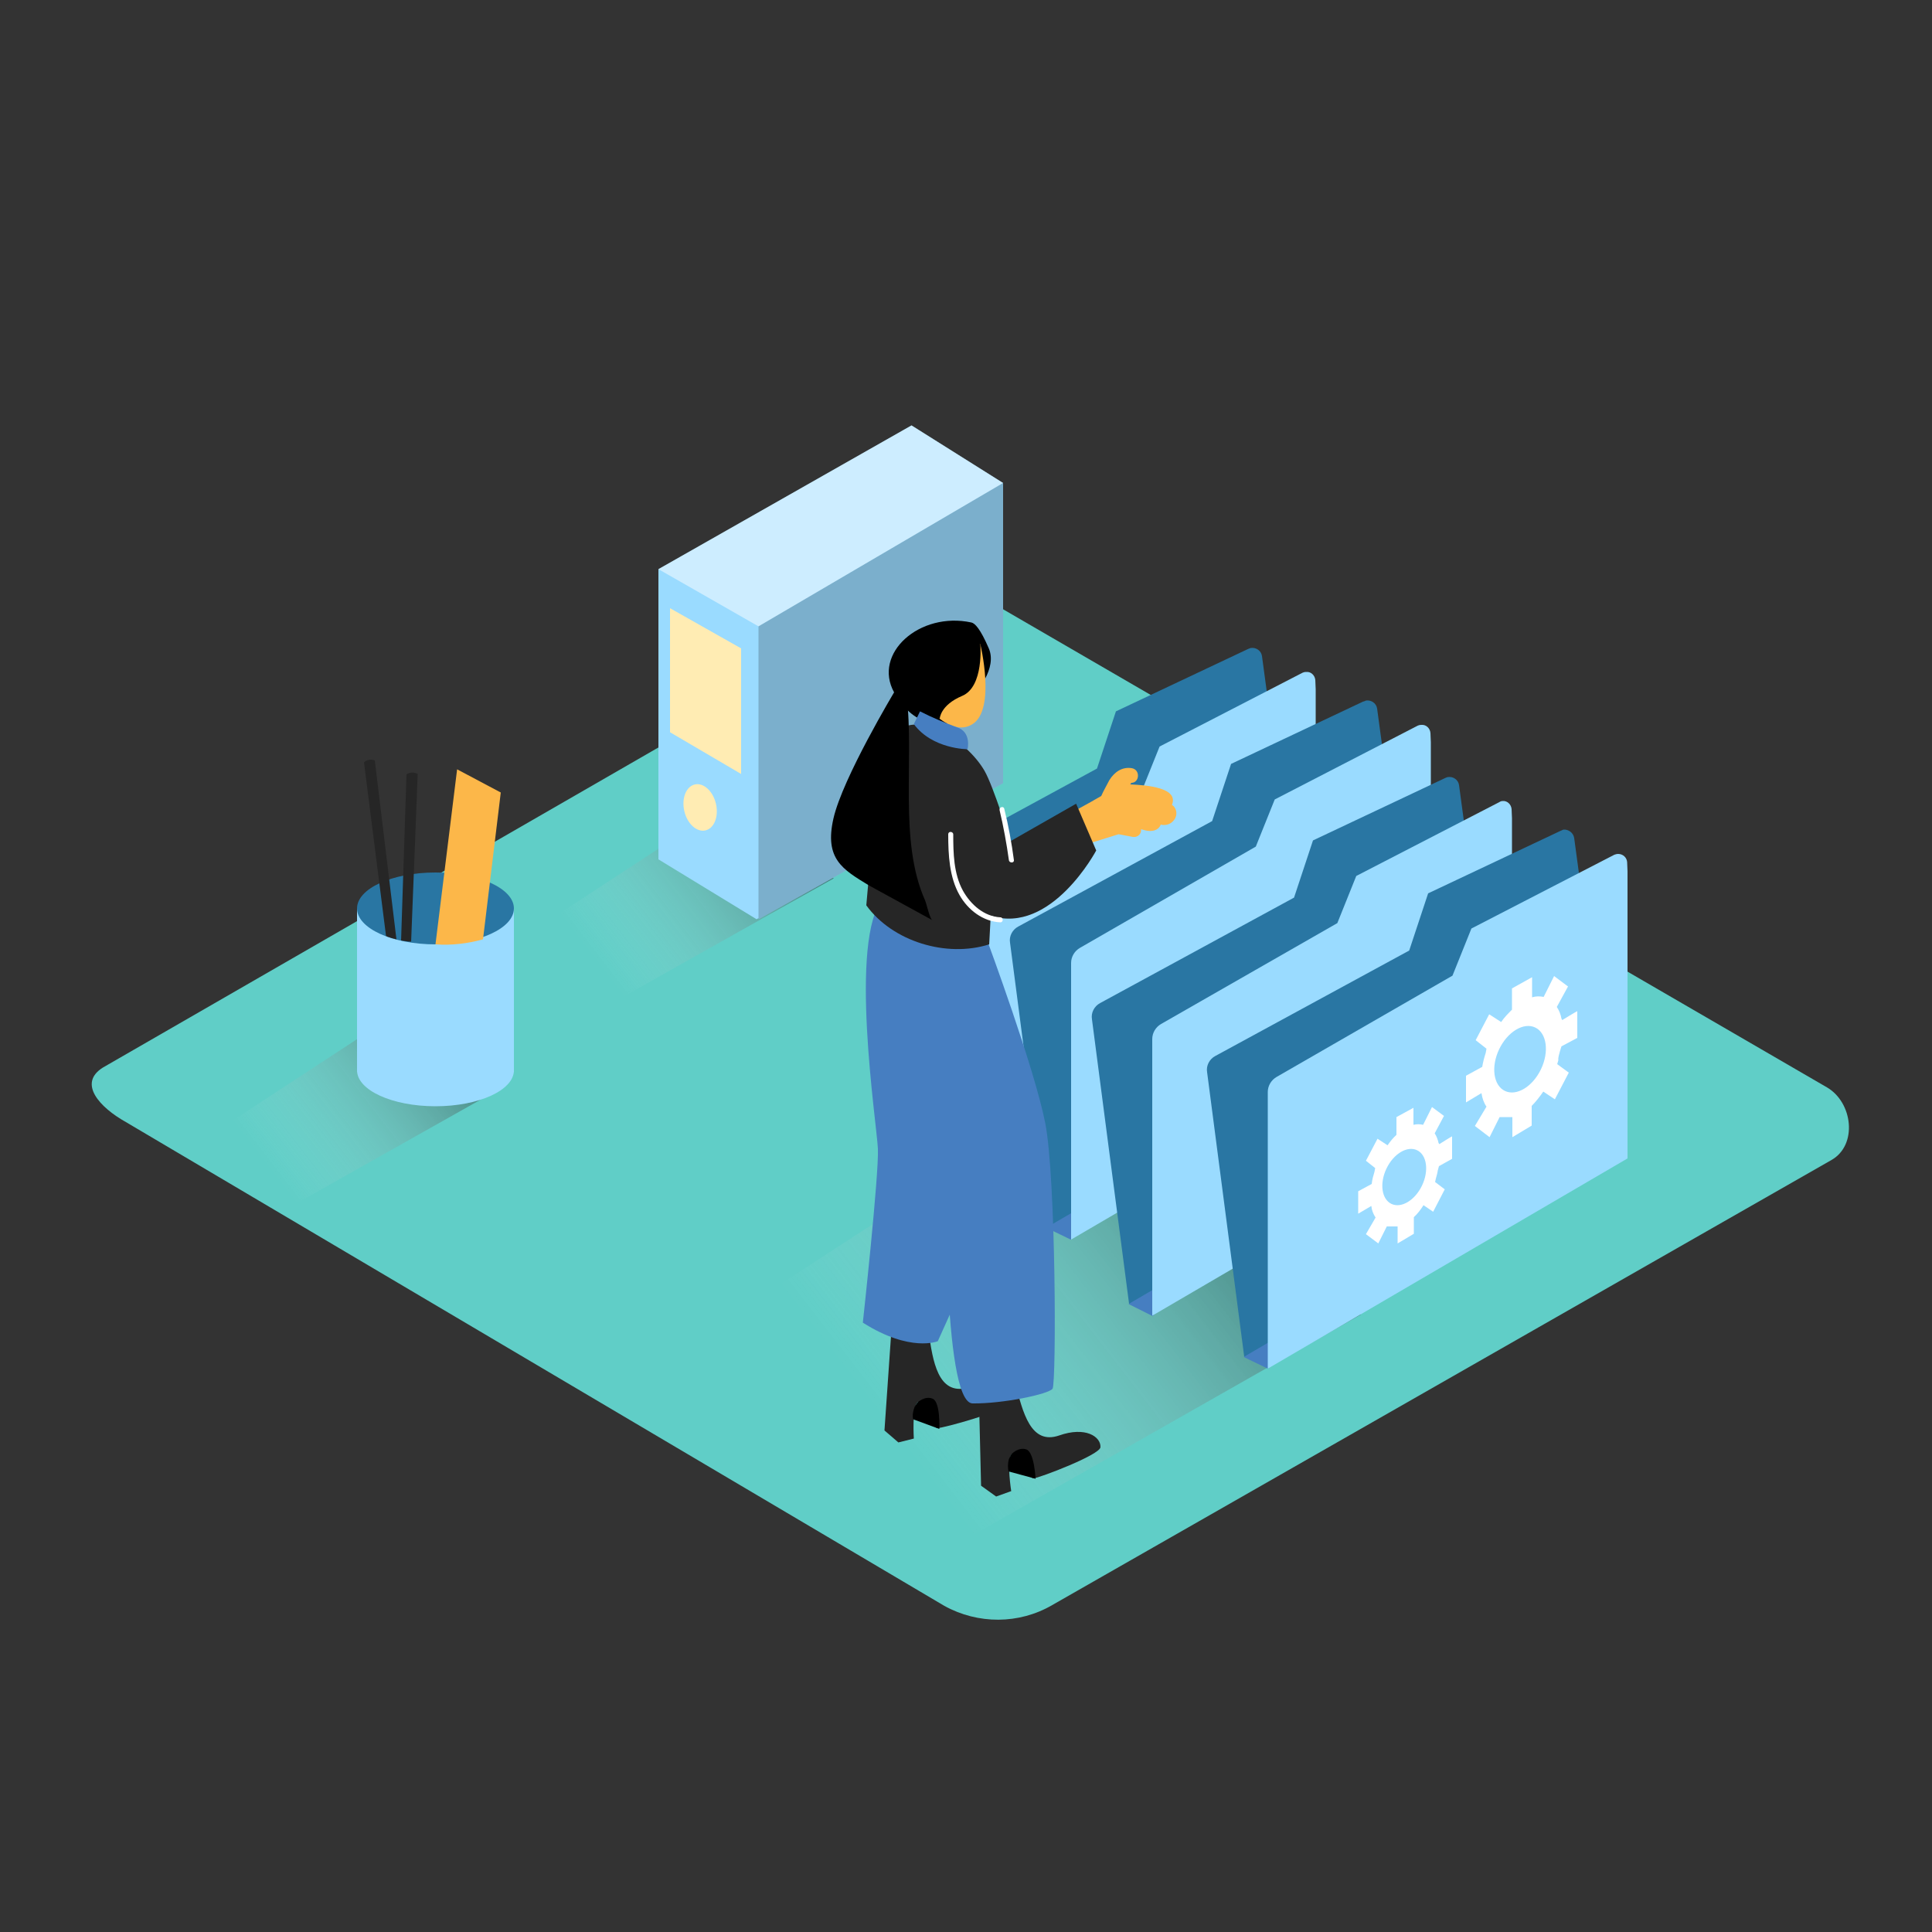 <svg transform="scale(1)" version="1.1" id="Layer_1" xmlns="http://www.w3.org/2000/svg" xmlns:xlink="http://www.w3.org/1999/xlink" x="0px" y="0px" viewBox="0 0 500 500" xml:space="preserve" class="show_show__wrapper__graphic__5Waiy "><rect x="0" y="0" width="500" height="500" fill="#333333" stroke="none"/><title>React</title><style type="text/css">
	.st0{fill:#60cec7;}
	.st1{opacity:0.5;fill:url(#SVGID_1_);enable-background:new    ;}
	.st2{opacity:0.5;fill:url(#SVGID_00000120536524764886350550000001884914585085225364_);enable-background:new    ;}
	.st3{opacity:0.5;fill:url(#SVGID_00000064348935573176458080000008153272555107772825_);enable-background:new    ;}
	.st4{fill:#9adbff;}
	.st5{fill:#2976a3;}
	.st6{fill:#262626;}
	.st7{fill:#FCB749;}
	.st8{fill:#467EC1;}
	.st9{fill:#FFFFFF;}
	.st10{opacity:0.5;fill:#FFFFFF;enable-background:new    ;}
	.st11{fill:#FFECB3;}
	.st12{opacity:0.2;enable-background:new    ;}
</style><g id="background"><path class="st0" d="M244.4,415.6L32.6,290.4c-6.8-3.8-12.5-10-6-14.1l212.6-122.5c3.2-2,8-3.3,11.3-1.4l222.3,129
		c6.7,3.9,8,14.9,1.2,18.8L272.3,415.4C263.7,420.4,253.1,420.4,244.4,415.6z"></path><linearGradient id="SVGID_1_" gradientUnits="userSpaceOnUse" x1="231.27" y1="131.42" x2="331.61" y2="208.85" gradientTransform="matrix(1 0 0 -1 0 502)"><stop offset="0" style="stop-color: rgb(255, 255, 255); stop-opacity: 0;"></stop><stop offset="1" style="stop-color: rgb(0, 0, 0);"></stop></linearGradient><polygon class="st1" points="278.1,282.9 185.7,342.9 250,398.3 352.2,340.2 	"></polygon><linearGradient id="SVGID_00000023246969800634915850000002123449208904907662_" gradientUnits="userSpaceOnUse" x1="155.611" y1="251.589" x2="209.851" y2="293.449" gradientTransform="matrix(1 0 0 -1 0 502)"><stop offset="0" style="stop-color: rgb(255, 255, 255); stop-opacity: 0;"></stop><stop offset="1" style="stop-color: rgb(0, 0, 0);"></stop></linearGradient><polygon points="
		176.9,215.4 136.1,242.1 158.2,259.7 215.8,227.3 	" style="opacity: 0.5; fill: url(&quot;#SVGID_00000023246969800634915850000002123449208904907662_&quot;);"></polygon><linearGradient id="SVGID_00000003100483718527015370000015244318300076831913_" gradientUnits="userSpaceOnUse" x1="70.958" y1="198.022" x2="125.198" y2="239.892" gradientTransform="matrix(1 0 0 -1 0 502)"><stop offset="0" style="stop-color: rgb(255, 255, 255); stop-opacity: 0;"></stop><stop offset="1" style="stop-color: rgb(0, 0, 0);"></stop></linearGradient><polygon points="
		92.3,269 51.5,295.7 73.6,313.2 131.1,280.8 	" style="opacity: 0.5; fill: url(&quot;#SVGID_00000003100483718527015370000015244318300076831913_&quot;);"></polygon></g><g id="stationary"><path class="st4" d="M92.4,235.1v42.2c0,0,40.6,2.3,40.6,0v-42.2"></path><ellipse class="st4" cx="112.7" cy="277" rx="20.3" ry="9.3"></ellipse><ellipse class="st5" cx="112.7" cy="235.1" rx="20.3" ry="9.3"></ellipse><path class="st6" d="M100.1,242.3l0.1,0.1c0.8,0.3,1.6,0.5,2.4,0.7L97,196.8c-1-0.4-2.1-0.2-2.8,0.5l5.7,44.9L100.1,242.3z"></path><path class="st6" d="M106.4,243.7l1.7-43.4c-0.9-0.5-2-0.5-2.9,0.1l-1.4,43C104.6,243.5,105.5,243.7,106.4,243.7z"></path><path class="st7" d="M112.7,244.4l5.6-45.3l11.3,6l-4.6,38C121,244.2,116.9,244.7,112.7,244.4z"></path></g><g id="folder"><polygon class="st8" points="241.1,304.1 247.3,307.1 250.9,303.7 256.1,297.8 246.1,295.9 	"></polygon><path class="st5" d="M322.9,168l-34.1,16.1l-4.9,14.8l-50.2,27.3c-1.5,0.8-2.4,2.5-2.1,4.2l9.6,73.6l93.1-54.4l-5.6-62.8
		c-0.1-2.6-1.4-11.9-2.1-17c-0.2-1.4-1.5-2.3-2.9-2.1C323.4,167.8,323.1,167.9,322.9,168z"></path><path class="st4" d="M337.1,174.1l-37,19.1l-4.9,12.2l-45.5,26.2c-1.4,0.8-2.3,2.3-2.3,3.9v71.6l93.1-54.4v-74.3l-0.1-2.4
		c-0.1-1.2-1.1-2.2-2.3-2.1C337.6,173.9,337.3,174,337.1,174.1z"></path><polygon class="st8" points="270.9,317.8 277.1,320.8 280.8,317.4 285.9,311.5 275.9,309.5 	"></polygon><path class="st5" d="M352.7,181.6l-34.1,16.1l-4.9,14.8l-50.2,27.3c-1.5,0.8-2.4,2.5-2.1,4.2l9.6,73.6l93.1-54.4l-5.6-62.8
		c-0.1-2.6-1.4-11.9-2.1-17c-0.2-1.4-1.5-2.3-2.9-2.1C353.2,181.5,352.9,181.5,352.7,181.6z"></path><path class="st4" d="M366.9,187.8l-37,19.1l-4.9,12.2l-45.5,26.2c-1.4,0.8-2.3,2.3-2.3,3.9v71.6l93.1-54.4v-74.3l-0.1-2.4
		c-0.1-1.2-1.1-2.2-2.3-2.1C367.4,187.6,367.1,187.7,366.9,187.8z"></path><polygon class="st8" points="292.1,337.5 298.3,340.6 301.9,337.1 307.1,331.2 297,329.3 	"></polygon><path class="st5" d="M373.9,201.4l-34.1,16.1l-4.9,14.8l-50.2,27.3c-1.5,0.8-2.4,2.5-2.1,4.2l9.6,73.6l93.1-54.4l-5.6-62.8
		c-0.1-2.6-1.4-11.9-2.1-17c-0.2-1.4-1.5-2.3-2.9-2.1C374.3,201.2,374.1,201.3,373.9,201.4z"></path><path class="st4" d="M388,207.6l-37,19.1l-4.9,12.2L300.5,265c-1.4,0.8-2.3,2.3-2.3,3.9v71.6l93.1-54.4v-74.3l-0.1-2.4
		c-0.1-1.2-1.1-2.2-2.3-2.1C388.6,207.3,388.3,207.4,388,207.6z"></path><polygon class="st8" points="321.9,351.2 328.1,354.2 331.7,350.8 336.9,344.9 326.8,343 	"></polygon><path class="st5" d="M403.7,215.1l-34.1,16.1l-4.9,14.8l-50.2,27.3c-1.5,0.8-2.4,2.5-2.1,4.2l9.6,73.6l93.1-54.4l-5.6-62.8
		c-0.1-2.6-1.4-11.9-2.1-17c-0.2-1.4-1.5-2.3-2.8-2.2C404.2,214.9,403.9,215,403.7,215.1z"></path><path class="st4" d="M417.8,221.2l-37,19.1l-4.9,12.2l-45.5,26.2c-1.4,0.8-2.3,2.3-2.3,3.9v71.6l93.1-54.4v-74.3l-0.1-2.4
		c-0.1-1.2-1.1-2.1-2.3-2.1C418.4,221,418.1,221.1,417.8,221.2z"></path><path class="st9" d="M372.1,302.9l0.3-1.1l3.4-1.9v-5.8c0-0.1-3.3,2-3.3,2l-0.2-0.3c-0.2-0.9-0.5-1.7-1-2.5l2.4-4.5l-3.1-2.3
		l-2.3,4.6l0,0c-0.8-0.2-1.7-0.2-2.5,0v-4.4l-4.4,2.4v4.6c-0.9,0.8-1.6,1.7-2.3,2.7l-2.6-1.7l-3,5.7l2.4,1.9l-0.2,1
		c-0.3,1-0.6,2-0.7,3.1l-3.5,1.9v5.8l3.4-2c0.1,1.1,0.5,2.1,1.1,3l-2.5,4.3l3.2,2.4l2.2-4.4h2.8v4.4l4.2-2.5v-4.3
		c1-0.9,1.8-2,2.5-3.1l2.5,1.7l3-5.8l-2.5-1.9l0.2-0.9C371.8,304.3,372,303.6,372.1,302.9z"></path><ellipse class="st4" transform="matrix(0.431 -0.902 0.902 0.431 -68.044 501.305)" cx="363.6" cy="304.6" rx="7.7" ry="5.1"></ellipse><path class="st9" d="M403.7,272.1l0.4-1.3l4.1-2.2v-6.9c0-0.1-3.9,2.3-3.9,2.3l-0.2-0.4c-0.2-1.1-0.6-2.1-1.2-3l2.9-5.3l-3.6-2.7
		l-2.7,5.4l0,0c-1-0.2-2-0.2-3,0.1v-5.2l-5.2,2.9v5.5c-1,1-2,2-2.8,3.2l-3.1-2l-3.5,6.7l2.8,2.2l-0.2,1.1c-0.4,1.2-0.7,2.4-0.9,3.6
		l-4.2,2.3v6.9l4-2.4c0.2,1.3,0.6,2.5,1.3,3.5l-3,5l3.8,2.9l2.6-5.2h3.3v5.2l5-3v-5.1c1.1-1.1,2.1-2.4,3-3.7l3,2l3.6-6.9l-3-2.2
		l0.3-1C403.2,273.7,403.5,272.9,403.7,272.1z"></path><ellipse class="st4" transform="matrix(0.431 -0.902 0.902 0.431 -23.486 511.017)" cx="393.6" cy="274.1" rx="9.1" ry="6"></ellipse></g><g id="folder-2"><polyline class="st4" points="170.4,147.3 235.9,110.1 259.6,125 229.9,154.9 191.9,172.1 	"></polyline><polyline class="st10" points="170.4,147.3 235.9,110.1 259.6,125 229.9,154.9 191.9,172.1 	"></polyline><polygon class="st4" points="196.3,162.1 259.6,125 259.6,134.4 259.6,139.1 259.6,202.7 196.3,237.9 196.3,237.6 195.8,237.9 
		170.4,222.4 170.4,160.6 170.4,147.3 	"></polygon><polygon class="st11" points="191.8,167.8 191.8,200.3 173.4,189.5 173.4,157.4 	"></polygon><polygon class="st12" points="196.3,162.1 196.3,237.9 259.6,202.7 259.6,125 	"></polygon><ellipse class="st11" transform="matrix(0.974 -0.227 0.227 0.974 -42.715 46.628)" cx="181.2" cy="208.9" rx="4.2" ry="6.1"></ellipse></g><g id="character"><path class="st7" d="M274,212c3.7-1.9,7.4-3.9,11-6c0.6-1.4,1.4-2.7,2.1-4.1c1.3-2.1,3.3-3.5,5.8-3.1c2.3,0.4,2,3.8-0.1,3.8
		l-0.3,0.4c4.5,0.2,12.6,0.9,10.8,5.3c0.2,0.1,0.3,0.3,0.5,0.4c1,1.2,0.8,2.9-0.3,3.9c-0.8,0.8-2,1.1-3.1,0.8
		c-0.6,1.6-2.4,1.9-4,1.5l-1.1-0.3c0.1,1-0.5,1.8-1.5,2c-0.2,0-0.4,0-0.6,0c-1.2-0.2-2.5-0.5-3.7-0.7c-8.4,2.7-12.6,3.6-15.8,5.8
		c-1.3,0.9,0,1.2,0,0c-0.6-0.8-0.5-1.9,0.3-2.5c0,0,0.1-0.1,0.1-0.1l0.4-0.3c-0.8-0.6-1-1.7-0.4-2.5c0,0,0.1-0.1,0.1-0.1
		c0.1-0.2,0.3-0.4,0.5-0.5C272.9,215.9,272.1,213,274,212z"></path><path class="st6" d="M230.9,341.3l-2,28.9l3.6,3.1l4-1c0,0-0.5-7.7,0.9-9.3s3.8,6.6,5.2,6.6s17.8-4.4,18-6.4
		c0.3-2.7-3.4-5.7-10.3-4c-7.5,1.8-8.9-6.7-10-14.8"></path><path class="st8" d="M242.7,347.1c0,0-7.1,3-19.4-4.8c0,0,4.2-38.4,3.9-45s-7.7-54.3,1.4-64.9s25.5,90.7,24.7,91.2"></path><path d="M236.7,364.1l0.7-1.1c0,0,2-1.9,4-1s1.7,7.8,1.7,7.8l-6.8-2.5C236.1,366.2,236.3,365.1,236.7,364.1z"></path><path class="st6" d="M253.2,355.5l0.7,29l3.9,2.8l3.9-1.4c0,0-1.2-7.6,0-9.4s4.4,6.2,5.8,6.1s17.3-6.1,17.3-8.1
		c0.1-2.7-3.9-5.4-10.7-3c-7.3,2.5-9.4-5.8-11.4-13.8"></path><path d="M261.1,377.6l0.6-1.2c0,0,1.8-2,3.9-1.3s2.4,7.6,2.4,7.6l-7-1.9C260.8,379.8,260.8,378.7,261.1,377.6z"></path><path class="st8" d="M255.6,243.7c0,0,12.1,32.7,14.9,46.9s2.9,67.4,1.9,68.8s-12.8,3.9-20.7,3.8s-6.9-62.9-6.9-62.9
		s-21.7-54.9-15.9-61S255.6,243.7,255.6,243.7z"></path><path class="st6" d="M256,244.4c-11,3.5-25-0.7-31.8-10.1c1.3-15.5,3.9-41.1,7.9-44.9c5.8-5.6,18.2,2.3,22.7,10.1
		c2.3,4,6.7,18.2,6.7,18.2l17-9.7l5.2,12.1c0,0-11.6,21.9-27.3,16.9L256,244.4z"></path><path class="st9" d="M245.4,215.9c0-0.4,0.3-0.6,0.6-0.6c0.4,0,0.7,0.3,0.7,0.6c0,4.9,0.1,10.2,2.5,14.6c2,3.6,5.5,6.7,9.7,6.9
		c0.8,0,0.8,1.3,0,1.3c-4.5-0.2-8.4-3.2-10.6-7.1C245.7,227,245.4,221.3,245.4,215.9z"></path><path d="M251.4,161.1c0.9,0.2,2.3,1.6,4.5,6.7s-3,11.5-5.2,12.9s-5.5,6.6-5.5,6.6s-8.2,2-13.8-8.1S238,158.2,251.4,161.1z"></path><path class="st7" d="M253.7,166.7c0,0,4.1,16.8-2,20.7s-14.3-6.4-15.1-10.4S240.3,164.1,253.7,166.7z"></path><path d="M253.7,166.7c0,0,1,11-4.7,13.4s-5.8,5.9-5.8,5.9s-10.4-5.6-11.5-10.5S245.7,162.3,253.7,166.7z"></path><path d="M234.6,179.9c2.1,16.5-2.1,37.6,4.8,53.1c0.4,0.9,1.3,5.2,2,5.2l-16.6-9.1c-6.7-4.1-11.5-6.8-9.1-17.3s15.8-32.8,15.8-32.8
		L234.6,179.9z"></path><path class="st9" d="M259.9,209.3c1.1,4.4,1.9,8.8,2.5,13.3c0.1,0.8-1.2,0.8-1.3,0c-0.6-4.3-1.4-8.7-2.4-12.9
		C258.5,208.9,259.7,208.5,259.9,209.3z"></path><path class="st8" d="M236.5,187.4l1.6-3.3c3.1,1.6,6.3,2.9,9.5,4.1c3.9,1.2,2.8,5.7,2.8,5.7S241.3,193.9,236.5,187.4z"></path></g></svg>